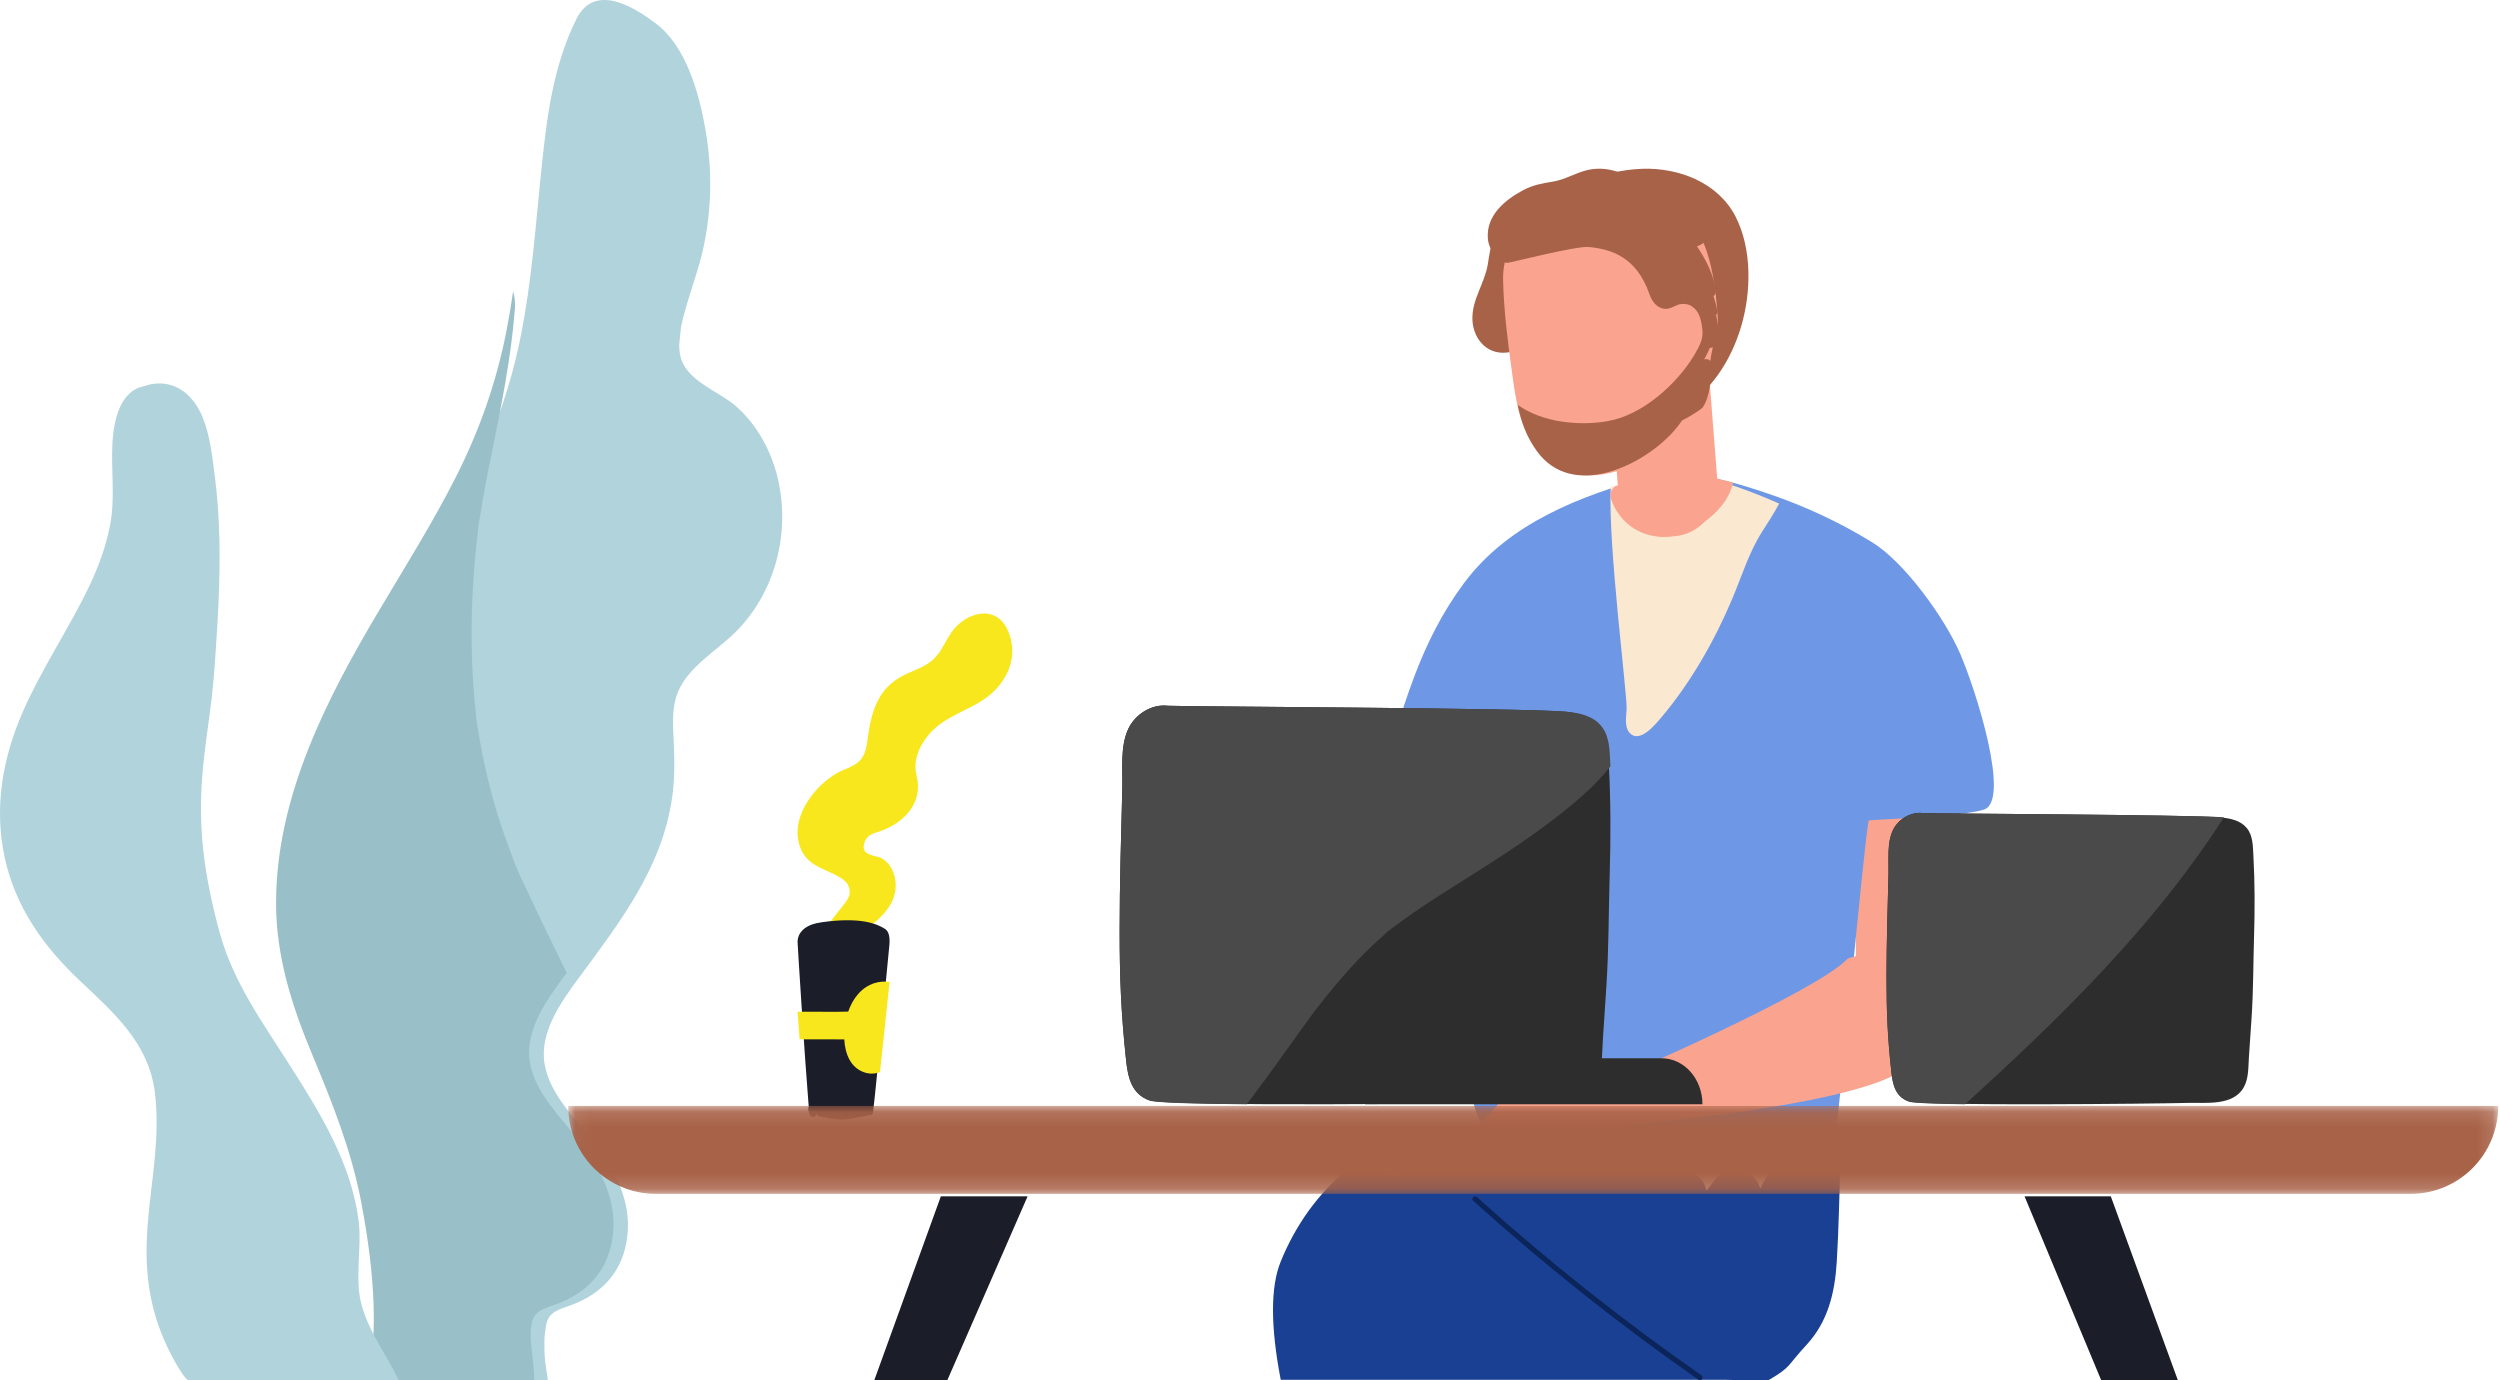 <?xml version="1.0" encoding="UTF-8"?>
<svg width="163px" height="90px" viewBox="0 0 163 90" version="1.1" xmlns="http://www.w3.org/2000/svg" xmlns:xlink="http://www.w3.org/1999/xlink">
    <!-- Generator: Sketch 52.1 (67048) - http://www.bohemiancoding.com/sketch -->
    <title>Group 68</title>
    <desc>Created with Sketch.</desc>
    <defs>
        <polygon id="path-1" points="0.046 0.108 125.884 0.108 125.884 5.839 0.046 5.839"></polygon>
    </defs>
    <g id="Symbols" stroke="none" stroke-width="1" fill="none" fill-rule="evenodd">
        <g id="top-header-/-DESKTOP-1440" transform="translate(-539, 0)">
            <g id="Group-68" transform="translate(539, 0)">
                <path d="M47.977,26.478 C46.793,25.445 44.619,24.813 44.33,23.073 C44.298,22.884 44.284,22.692 44.281,22.499 C44.325,22.103 44.367,21.706 44.405,21.309 C44.504,20.806 44.648,20.311 44.783,19.844 C45.125,18.663 45.555,17.508 45.827,16.307 C46.415,13.719 46.451,11.063 45.995,8.452 C45.579,6.074 44.737,2.959 42.683,1.472 C41.859,0.876 38.884,-1.379 37.583,1.236 C36.035,4.347 35.636,7.762 35.285,11.192 C34.923,14.737 34.666,18.301 33.977,21.802 C33.325,25.12 32.224,28.258 30.698,31.27 C29.202,34.225 27.443,37.034 25.751,39.878 C22.296,45.685 19.004,52.066 19,58.999 C18.998,62.486 20.038,65.712 21.365,68.894 C22.673,72.03 23.906,75.126 24.542,78.482 C25.026,81.034 25.105,84.873 24.78,90 L35.728,90 C35.575,89.072 35.498,88.428 35.498,88.066 C35.498,87.185 35.469,87.239 35.611,86.398 C35.758,85.523 36.453,85.379 37.194,85.109 C39.314,84.336 40.647,82.855 40.906,80.566 C41.162,78.304 40.096,76.275 38.763,74.534 C37.562,72.965 35.811,71.36 35.498,69.31 C35.187,67.268 36.593,65.313 37.731,63.769 C40.403,60.142 43.176,56.588 43.826,51.975 C43.991,50.799 43.987,49.651 43.933,48.468 C43.883,47.376 43.769,46.181 44.192,45.142 C44.869,43.479 46.709,42.443 47.935,41.232 C50.569,38.629 51.565,34.679 50.69,31.098 C50.266,29.359 49.333,27.66 47.977,26.478 Z" id="Fill-1" fill="#B1D3DC"></path>
                <path d="M34.329,57.987 C34.083,57.453 33.793,56.911 33.601,56.354 C33.964,57.41 33.414,55.877 33.333,55.667 C32.871,54.474 32.467,53.259 32.127,52.025 C31.762,50.705 31.467,49.366 31.238,48.016 C31.189,47.726 31.147,47.436 31.1,47.146 C31.097,47.127 31.095,47.11 31.092,47.093 C31.079,46.984 31.065,46.876 31.053,46.766 C30.986,46.182 30.93,45.597 30.886,45.01 C30.677,42.264 30.711,39.501 30.942,36.758 C31,36.07 31.07,35.384 31.152,34.7 C31.157,34.663 31.161,34.608 31.165,34.545 C31.185,34.273 31.247,33.997 31.289,33.729 C31.507,32.315 31.782,30.911 32.067,29.51 C32.702,26.397 33.328,23.283 33.574,20.109 C33.603,19.733 33.558,19.359 33.455,19 C33.33,19.871 33.186,20.739 33.016,21.604 C32.362,24.928 31.257,28.073 29.728,31.092 C28.228,34.053 26.464,36.867 24.768,39.717 C21.304,45.536 18.004,51.931 18,58.879 C17.998,62.373 19.04,65.605 20.371,68.794 C21.683,71.937 22.918,75.04 23.556,78.402 C24.492,83.336 24.622,87.202 23.947,90 L34.831,90 C34.825,89.648 34.805,89.296 34.771,88.944 C34.689,88.102 34.511,87.178 34.653,86.336 C34.801,85.459 35.498,85.315 36.241,85.044 C38.366,84.269 39.702,82.784 39.962,80.491 C40.218,78.224 39.15,76.191 37.814,74.446 C36.61,72.875 34.853,71.266 34.54,69.211 C34.228,67.165 35.638,65.206 36.778,63.659 C36.835,63.583 36.89,63.507 36.946,63.431 C36.078,61.615 35.171,59.817 34.329,57.987 Z" id="Fill-3" fill="#99BFC9"></path>
                <path d="M26,90 C25.171,88.244 24.226,87.15 23.636,85.293 C23.056,83.467 23.625,81.428 23.376,79.538 C22.882,75.803 20.856,72.528 18.861,69.403 C17.116,66.669 15.222,64.026 14.36,60.938 C12.021,52.557 13.585,49.171 13.979,43.65 C14.182,40.814 14.371,37.97 14.304,35.124 C14.272,33.763 14.18,32.404 14.006,31.053 C13.842,29.78 13.701,28.422 13.218,27.222 C12.735,26.022 11.774,24.997 10.384,25 C10.026,25.001 9.692,25.066 9.389,25.184 C7.812,25.469 7.416,27.471 7.335,28.819 C7.227,30.608 7.52,32.412 7.187,34.188 C6.92,35.611 6.415,36.978 5.788,38.282 C4.465,41.037 2.727,43.58 1.5,46.383 C0.17,49.424 -0.398,52.608 0.301,55.888 C0.991,59.129 2.848,61.728 5.235,63.972 C7.451,66.055 9.689,68.025 10.093,71.195 C10.832,77.002 7.764,82.078 11.296,88.584 C11.733,89.389 12.06,89.861 12.276,90" id="Fill-5" fill="#B1D3DC"></path>
                <path d="M65.702,41.086 C64.919,39.35 62.95,39.922 62.038,41.222 C61.726,41.667 61.51,42.17 61.189,42.61 C60.747,43.218 60.171,43.487 59.485,43.768 C58.604,44.129 57.892,44.583 57.397,45.392 C56.913,46.184 56.721,47.104 56.595,48.003 C56.516,48.566 56.466,49.192 56.038,49.616 C55.65,50.001 55.067,50.128 54.593,50.396 C52.941,51.335 51.363,53.559 52.261,55.455 C52.745,56.476 53.804,56.648 54.716,57.178 C55.072,57.385 55.35,57.631 55.396,58.04 C55.443,58.448 55.218,58.711 54.976,59.027 C54.519,59.623 54.042,60.205 53.575,60.793 C53.413,60.997 53.517,61.198 53.699,61.294 C53.674,61.381 53.66,61.475 53.642,61.608 C53.604,61.902 54.015,62.1 54.252,61.947 C55.708,61.004 58.173,59.913 58.385,57.987 C58.463,57.28 58.224,56.487 57.618,56.047 C57.311,55.824 56.957,55.843 56.636,55.682 C56.333,55.531 56.261,55.348 56.338,55.031 C56.46,54.526 56.749,54.396 57.23,54.245 C58.907,53.718 60.228,52.364 59.757,50.557 C59.43,49.307 60.284,47.936 61.328,47.187 C62.207,46.557 63.258,46.201 64.155,45.597 C65.659,44.583 66.479,42.808 65.702,41.086" id="Fill-9" fill="#F8E71C"></path>
                <path d="M57.952,61.982 C58.006,61.489 58.096,60.811 57.69,60.556 C57.159,60.222 56.089,59.78 53.615,60.125 C53.138,60.192 52.53,60.331 52.196,60.802 C52.034,61.031 51.974,61.3 52.01,61.561 C52.004,61.587 52.444,68.673 52.73,72.172 C52.699,72.229 52.687,72.303 52.709,72.39 C52.729,72.471 52.749,72.553 52.769,72.635 C52.835,72.903 53.19,72.891 53.224,72.631 C53.226,72.632 53.229,72.634 53.231,72.635 C53.265,72.721 53.335,72.79 53.434,72.805 C53.97,72.882 54.543,73.04 55.084,72.991 C55.564,72.947 56.046,72.828 56.522,72.743 C56.564,72.736 56.597,72.715 56.622,72.688 C56.745,72.741 56.899,72.691 56.922,72.507 C57.153,70.691 57.861,62.803 57.952,61.982" id="Fill-11" fill="#1B1D29"></path>
                <path d="M116.782,76.061 C116.175,75.905 115.506,76.092 115.131,76.812 C115.013,77.039 114.89,77.262 114.769,77.487 C114.476,76.415 112.895,75.615 112.03,76.663 C111.768,76.98 111.511,77.3 111.255,77.622 C111.126,76.948 110.578,76.363 109.722,76.312 C106.669,76.133 103.605,76.265 100.551,76.326 C97.367,76.391 94.183,76.455 91,76.519 C90.807,76.523 90.607,76.522 90.403,76.522 C90.337,76.405 90.26,76.297 90.169,76.205 C89.503,75.535 88.582,75.659 87.907,76.205 C85.932,77.803 84.459,79.899 83.503,82.252 C82.832,83.902 82.832,86.472 83.503,89.961 L112.389,89.961 C114.277,90.013 115.265,90.013 115.353,89.961 C116.804,89.104 116.474,89.104 117.797,87.67 C119.182,86.17 119.631,84.285 119.755,82.292 C119.896,80.051 119.921,77.798 119.999,75.554 C120.071,73.481 116.871,73.483 116.8,75.554 C116.794,75.723 116.788,75.892 116.782,76.061 Z" id="Fill-21" fill="#194092"></path>
                <path d="M127.982,56.634 C127.998,54.834 127.95,53.037 127.704,51.252 C127.674,51.035 127.583,50.864 127.458,50.738 C127.328,49.744 126.054,49.772 125.889,50.713 C125.543,50.611 125.173,50.76 124.991,51.103 C124.946,51.106 124.9,51.112 124.854,51.122 C124.586,50.492 123.475,50.548 123.364,51.288 C123.358,51.33 123.353,51.372 123.346,51.413 C123.201,51.4 123.057,51.421 122.931,51.48 C122.496,51.178 121.787,51.265 121.703,51.914 L121.598,52.714 C121.276,52.793 121.003,53.054 121.011,53.494 C121.032,54.588 120.985,63.86 121.005,64.953 C121.009,65.173 124.368,64.542 124.5,64.579 C125.38,65.111 126.155,61.31 127.078,60.625 C128.231,59.77 127.971,57.903 127.982,56.634" id="Fill-23" fill="#FAA48F"></path>
                <path d="M127.797,42.608 C126.791,40.288 124.177,36.656 122.059,35.353 C119.93,34.043 117.64,32.981 115.269,32.18 C113.101,31.447 110.625,30.671 108.32,31.146 C108.127,31.034 107.885,30.993 107.604,31.07 C103.069,32.314 98.374,34.092 95.452,38.02 C94.047,39.908 93.03,41.935 92.208,44.117 C91.28,46.581 90.558,49.113 90.023,51.689 C89.771,52.906 91.654,53.427 91.908,52.204 C91.946,52.023 91.988,51.843 92.027,51.662 C92.168,51.922 92.469,52.095 92.777,52.137 C92.775,52.154 92.771,52.169 92.771,52.186 C92.646,58.203 95.116,64.201 95.665,70.187 C95.668,70.756 96.562,74.108 97.584,74.989 C98.7,75.952 101.183,75.99 102.607,75.996 C105.912,76.011 109.217,75.98 112.521,75.902 C114.055,75.866 115.655,75.929 117.178,75.734 C118.409,75.576 119.209,74.77 119.675,73.669 C119.921,73.089 121.453,55.613 121.836,53.5 C121.436,53.5 123.516,53.391 123.625,53.385 C124.788,53.312 128.222,53.142 129.343,52.79 C131.12,52.233 128.842,45.02 127.797,42.608" id="Fill-25" fill="#6E98E6"></path>
                <path d="M114.577,32.237 C112.854,31.568 110.919,30.865 109.058,31.022 C108.935,31.466 108.814,31.909 108.694,32.353 C108.731,31.918 108.417,31.726 108.108,31.772 C107.951,31.591 107.715,31.527 107.513,31.596 C107.36,31.597 107.204,31.663 107.087,31.79 C106.919,31.779 105.029,31.558 105.017,31.805 C104.839,35.538 106.101,45.268 106.055,46.231 C106.033,46.691 105.909,47.355 106.214,47.738 C106.867,48.56 107.936,47.226 108.323,46.769 C110.196,44.557 111.782,41.804 112.952,39.021 C113.579,37.528 114.046,35.977 114.913,34.631 C115.306,34.021 115.678,33.44 116,32.835 C115.53,32.624 115.056,32.422 114.577,32.237" id="Fill-27" fill="#FAE8D0"></path>
                <path d="M100.25,16.67 C100.135,16.602 100.021,16.563 99.911,16.547 C99.874,16.14 99.632,15.865 99.335,15.738 C99.349,15.73 99.361,15.72 99.375,15.713 C100.382,15.157 99.561,13.558 98.548,14.117 C97.318,14.795 97.207,15.976 97.004,17.232 C96.803,18.47 95.963,19.531 96.001,20.82 C96.035,21.96 96.787,22.988 97.986,23 C99.184,23.012 99.914,22.046 100.127,20.967 C100.295,20.867 100.436,20.707 100.525,20.486 C100.941,19.443 101.458,17.386 100.25,16.67" id="Fill-29" fill="#A86248"></path>
                <path d="M113.165,14.135 C112.023,11.891 109.442,10.928 107.094,11.004 C105.771,11.047 104.455,11.391 103.185,11.754 C101.968,12.102 100.801,12.598 100.196,13.817 C99.217,15.787 102.17,17.401 103.149,15.431 C103.324,15.079 104.464,14.947 104.824,14.85 C105.72,14.61 106.614,14.416 107.546,14.429 C107.597,14.429 107.647,14.432 107.697,14.435 C107.236,15.113 107.149,16.008 107.618,16.773 C107.822,17.105 108.181,17.29 108.396,17.579 C108.502,17.722 108.552,17.885 108.578,18.056 C108.618,19.364 107.928,20.921 107.317,21.731 C106.774,22.452 106.71,23.455 107.378,24.123 C107.325,24.244 107.27,24.365 107.215,24.484 C106.493,26.023 108.133,27.648 109.592,26.737 C111.559,25.508 112.854,23.53 113.52,21.296 C114.186,19.059 114.239,16.244 113.165,14.135" id="Fill-31" fill="#A86248"></path>
                <path d="M109.171,34.962 L108.774,34.992 C107.095,35.117 105.637,33.81 105.515,32.073 L105,25.483 L111.477,25 L111.992,31.59 C112.113,33.327 110.85,34.837 109.171,34.962" id="Fill-33" fill="#FAA48F"></path>
                <path d="M100.019,14.109 C101.43,12.97 103.547,12.98 105.256,13.007 C108.13,13.053 111.525,12.411 111.997,20.748 C112.044,21.58 111.488,22.942 111.487,23.953 C111.484,25.627 110.738,26.989 109.744,28.056 C107.551,30.412 102.685,32.596 100.249,29.389 C99.069,27.836 98.844,26.184 98.59,24.337 C98.316,22.342 98.052,20.316 98.002,18.302 C97.961,16.663 98.653,15.211 100.019,14.109" id="Fill-35" fill="#FAA48F"></path>
                <path d="M111.885,20.549 C111.957,20.473 111.997,20.366 111.971,20.242 C111.904,19.921 111.818,19.61 111.718,19.304 C111.823,19.236 111.893,19.112 111.87,18.942 C111.742,17.952 111.244,16.943 110.641,16.063 C110.92,15.973 111.167,15.808 111.336,15.537 C111.714,14.928 111.456,14.237 110.979,13.789 C109.892,12.764 108.377,12.849 107.085,12.327 C106.436,12.065 106.098,11.401 105.4,11.18 C104.796,10.988 104.095,10.927 103.414,11.108 C102.651,11.312 102.018,11.715 101.262,11.839 C100.545,11.957 99.956,12.054 99.3,12.405 C98.104,13.045 96.882,14.06 97.009,15.565 C97.044,15.985 97.233,16.355 97.498,16.622 C97.627,16.87 97.845,17.055 98.182,17.129 C98.251,17.145 98.315,17.139 98.372,17.121 C98.458,17.132 102.774,16.027 103.578,16.104 C105.095,16.248 106.694,16.769 107.539,19.164 C107.693,19.619 107.984,20.058 108.496,20.13 C108.959,20.196 109.249,19.834 109.676,19.815 C109.865,19.807 110.053,19.842 110.217,19.915 C110.399,20.065 110.891,20.195 111.001,21.589 C111.024,21.891 110.957,22.164 110.848,22.425 C110.803,22.527 110.753,22.631 110.698,22.737 C110.615,22.892 110.525,23.046 110.437,23.201 C109.361,24.965 107.167,27.05 104.811,27.461 C102.982,27.78 100.572,27.558 98.957,26.398 C99.173,27.466 99.513,28.47 100.219,29.435 C102.498,32.55 107.048,30.429 109.101,28.141 C109.305,27.913 109.497,27.67 109.674,27.414 C110.095,27.216 110.937,26.678 111.015,26.565 C111.509,25.851 111.566,24.616 111.595,23.774 C111.605,23.485 111.331,23.355 111.111,23.439 C111.151,23.363 111.192,23.287 111.232,23.211 C111.325,23.034 111.407,22.858 111.477,22.68 C111.637,22.694 111.811,22.613 111.856,22.444 C112.023,21.813 112.06,21.18 111.885,20.549" id="Fill-37" fill="#A86248"></path>
                <path d="M125.115,62.2 C124.721,61.696 120.691,62.271 120.438,62.534 C118.387,64.676 105.747,70.143 105.7,70.183 C104.507,70.57 102.274,70.772 101.016,70.692 C99.698,70.608 98.772,70.741 97.818,71.826 C97.315,72.398 96.784,73.015 96.355,73.655 C96.147,73.963 95.926,74.317 96.024,74.725 C96.103,75.053 96.358,75.288 96.675,75.288 C96.853,75.287 96.985,75.218 97.1,75.118 C97.102,75.125 97.103,75.133 97.105,75.141 C97.115,75.178 97.131,75.209 97.147,75.24 C97.132,75.846 97.716,76.225 98.21,75.852 C98.672,75.503 98.687,74.822 99.221,74.492 C99.816,74.124 100.531,74.164 101.188,74.195 C102.316,74.249 105.593,74.957 106.225,73.319 C106.53,73.342 121.321,72.013 124.186,69.669 C126.85,67.489 126.049,63.392 125.115,62.2" id="Fill-39" fill="#FAA48F"></path>
                <path d="M108.339,69 L89,69 L89,72 L111,72 C111,70.343 109.809,69 108.339,69" id="Fill-41" fill="#2D2D2D"></path>
                <path d="M104.895,49.817 C104.85,48.994 104.866,48.052 104.337,47.376 C103.788,46.673 102.925,46.501 102.1,46.408 C99.891,46.16 76.532,46.064 76.132,46.015 C75.069,45.886 73.999,46.588 73.561,47.527 C73.023,48.685 73.205,50.187 73.173,51.436 C73.094,54.517 73,57.599 73,60.682 C73,63.763 73.092,66.036 73.418,69.101 C73.54,70.242 73.771,71.324 74.943,71.741 C76.159,72.174 96.583,71.949 99.241,71.875 C100.762,71.833 103.115,72.167 104.048,70.505 C104.496,69.706 104.448,68.671 104.507,67.785 C104.584,66.608 104.663,65.432 104.739,64.256 C104.895,61.852 104.88,59.446 104.952,57.036 C105.023,54.63 105.024,52.221 104.895,49.817" id="Fill-43" fill="#2D2D2D"></path>
                <path d="M146.921,55.789 C146.888,55.188 146.899,54.5 146.503,54.005 C146.091,53.492 145.444,53.366 144.825,53.298 C143.169,53.117 125.649,53.047 125.349,53.011 C124.552,52.917 123.749,53.43 123.421,54.116 C123.017,54.962 123.153,56.06 123.13,56.972 C123.071,59.224 123,61.476 123,63.729 C123,65.981 123.069,67.642 123.314,69.882 C123.405,70.715 123.578,71.506 124.457,71.811 C125.369,72.128 140.687,71.963 142.68,71.909 C143.822,71.878 145.586,72.122 146.286,70.907 C146.622,70.324 146.586,69.567 146.63,68.919 C146.688,68.06 146.747,67.201 146.804,66.341 C146.921,64.584 146.91,62.825 146.964,61.065 C147.017,59.307 147.018,57.546 146.921,55.789" id="Fill-45" fill="#2D2D2D"></path>
                <path d="M110.663,31 C110.193,31.437 109.624,31.744 108.966,31.908 C108.925,32.051 108.883,32.193 108.842,32.336 C108.856,32.179 108.821,32.055 108.757,31.959 C108.124,32.115 108.093,32.86 108.43,33.292 C107.655,33.313 106.898,32.993 106.588,32.136 C106.514,31.929 106.389,31.783 106.242,31.691 C105.959,31.672 105.653,31.656 105.399,31.659 C105.095,31.813 104.897,32.144 105.057,32.586 C105.788,34.615 107.874,35.457 109.765,34.758 C110.695,34.415 111.577,33.788 112.231,33 C112.623,32.528 112.858,32.017 113,31.469 C112.232,31.249 111.447,31.076 110.663,31" id="Fill-47" fill="#FAA48F"></path>
                <g id="Group-51" transform="translate(37, 72)">
                    <mask id="mask-2" fill="white">
                        <use xlink:href="#path-1"></use>
                    </mask>
                    <g id="Clip-50"></g>
                    <path d="M120.175,5.839 L5.755,5.839 C2.602,5.839 0.046,3.274 0.046,0.108 L125.884,0.108 C125.884,3.274 123.328,5.839 120.175,5.839" id="Fill-49" fill="#A86248" mask="url(#mask-2)"></path>
                </g>
                <polygon id="Fill-54" fill="#1B1D29" points="137.003 90 132 78 137.624 78 142 90"></polygon>
                <polygon id="Fill-56" fill="#1B1D29" points="61.761 90 67 78 61.344 78 57 90"></polygon>
                <path d="M57.374,69.896 C57.594,67.897 57.847,65.467 58,64.023 C57.669,63.975 57.318,64.003 57.016,64.099 C56.161,64.371 55.601,65.103 55.302,65.956 C55.054,65.964 54.81,65.971 54.574,65.969 C53.716,65.964 52.858,65.964 52,65.964 C52.042,66.536 52.087,67.144 52.134,67.762 C52.849,67.762 53.564,67.761 54.279,67.765 C54.535,67.767 54.791,67.769 55.047,67.771 C55.098,68.701 55.449,69.616 56.359,69.92 C56.723,70.041 57.065,70.017 57.374,69.896" id="Fill-58" fill="#F8E71C"></path>
                <path d="M105,49.969 C104.997,49.919 104.996,49.869 104.993,49.819 C104.948,48.996 104.964,48.054 104.434,47.377 C103.883,46.673 103.018,46.501 102.189,46.408 C99.974,46.16 76.543,46.064 76.141,46.015 C75.076,45.886 74.002,46.588 73.563,47.528 C73.023,48.687 73.205,50.19 73.173,51.439 C73.095,54.522 73,57.605 73,60.69 C73,63.773 73.092,66.047 73.419,69.114 C73.541,70.255 73.773,71.338 74.949,71.756 C75.358,71.901 77.94,71.972 81.289,72 C82.129,70.891 82.948,69.767 83.758,68.635 C84.185,68.037 84.612,67.439 85.042,66.844 C85.258,66.547 85.474,66.251 85.692,65.956 C85.712,65.929 85.732,65.902 85.752,65.875 C85.758,65.867 85.764,65.86 85.771,65.851 C86.666,64.699 87.589,63.572 88.599,62.524 C89.103,62.001 89.626,61.498 90.17,61.02 C90.271,60.932 90.377,60.827 90.487,60.723 C90.522,60.698 90.572,60.661 90.642,60.609 C90.819,60.477 90.994,60.342 91.173,60.211 C92.316,59.37 93.506,58.599 94.704,57.844 C97.673,55.972 100.646,54.13 103.289,51.776 C103.9,51.232 104.477,50.624 105,49.969" id="Fill-60" fill="#4A4A4A"></path>
                <path d="M145,53.287 C142.698,53.114 125.68,53.046 125.382,53.011 C124.574,52.917 123.76,53.43 123.427,54.117 C123.017,54.965 123.156,56.064 123.131,56.977 C123.072,59.231 123,61.486 123,63.742 C123,65.996 123.07,67.659 123.318,69.902 C123.41,70.736 123.586,71.528 124.478,71.833 C124.739,71.923 126.165,71.974 128.122,72 C134.362,66.337 140.473,60.361 145,53.287" id="Fill-62" fill="#4A4A4A"></path>
                <path d="M110.924,89.665 C105.829,86.113 100.943,82.233 96.289,78.044 C96.127,77.899 95.892,78.148 96.055,78.295 C100.73,82.503 105.639,86.402 110.757,89.971 C110.936,90.095 111.102,89.789 110.924,89.665" id="Fill-64" fill="#0B245A"></path>
            </g>
        </g>
    </g>
</svg>